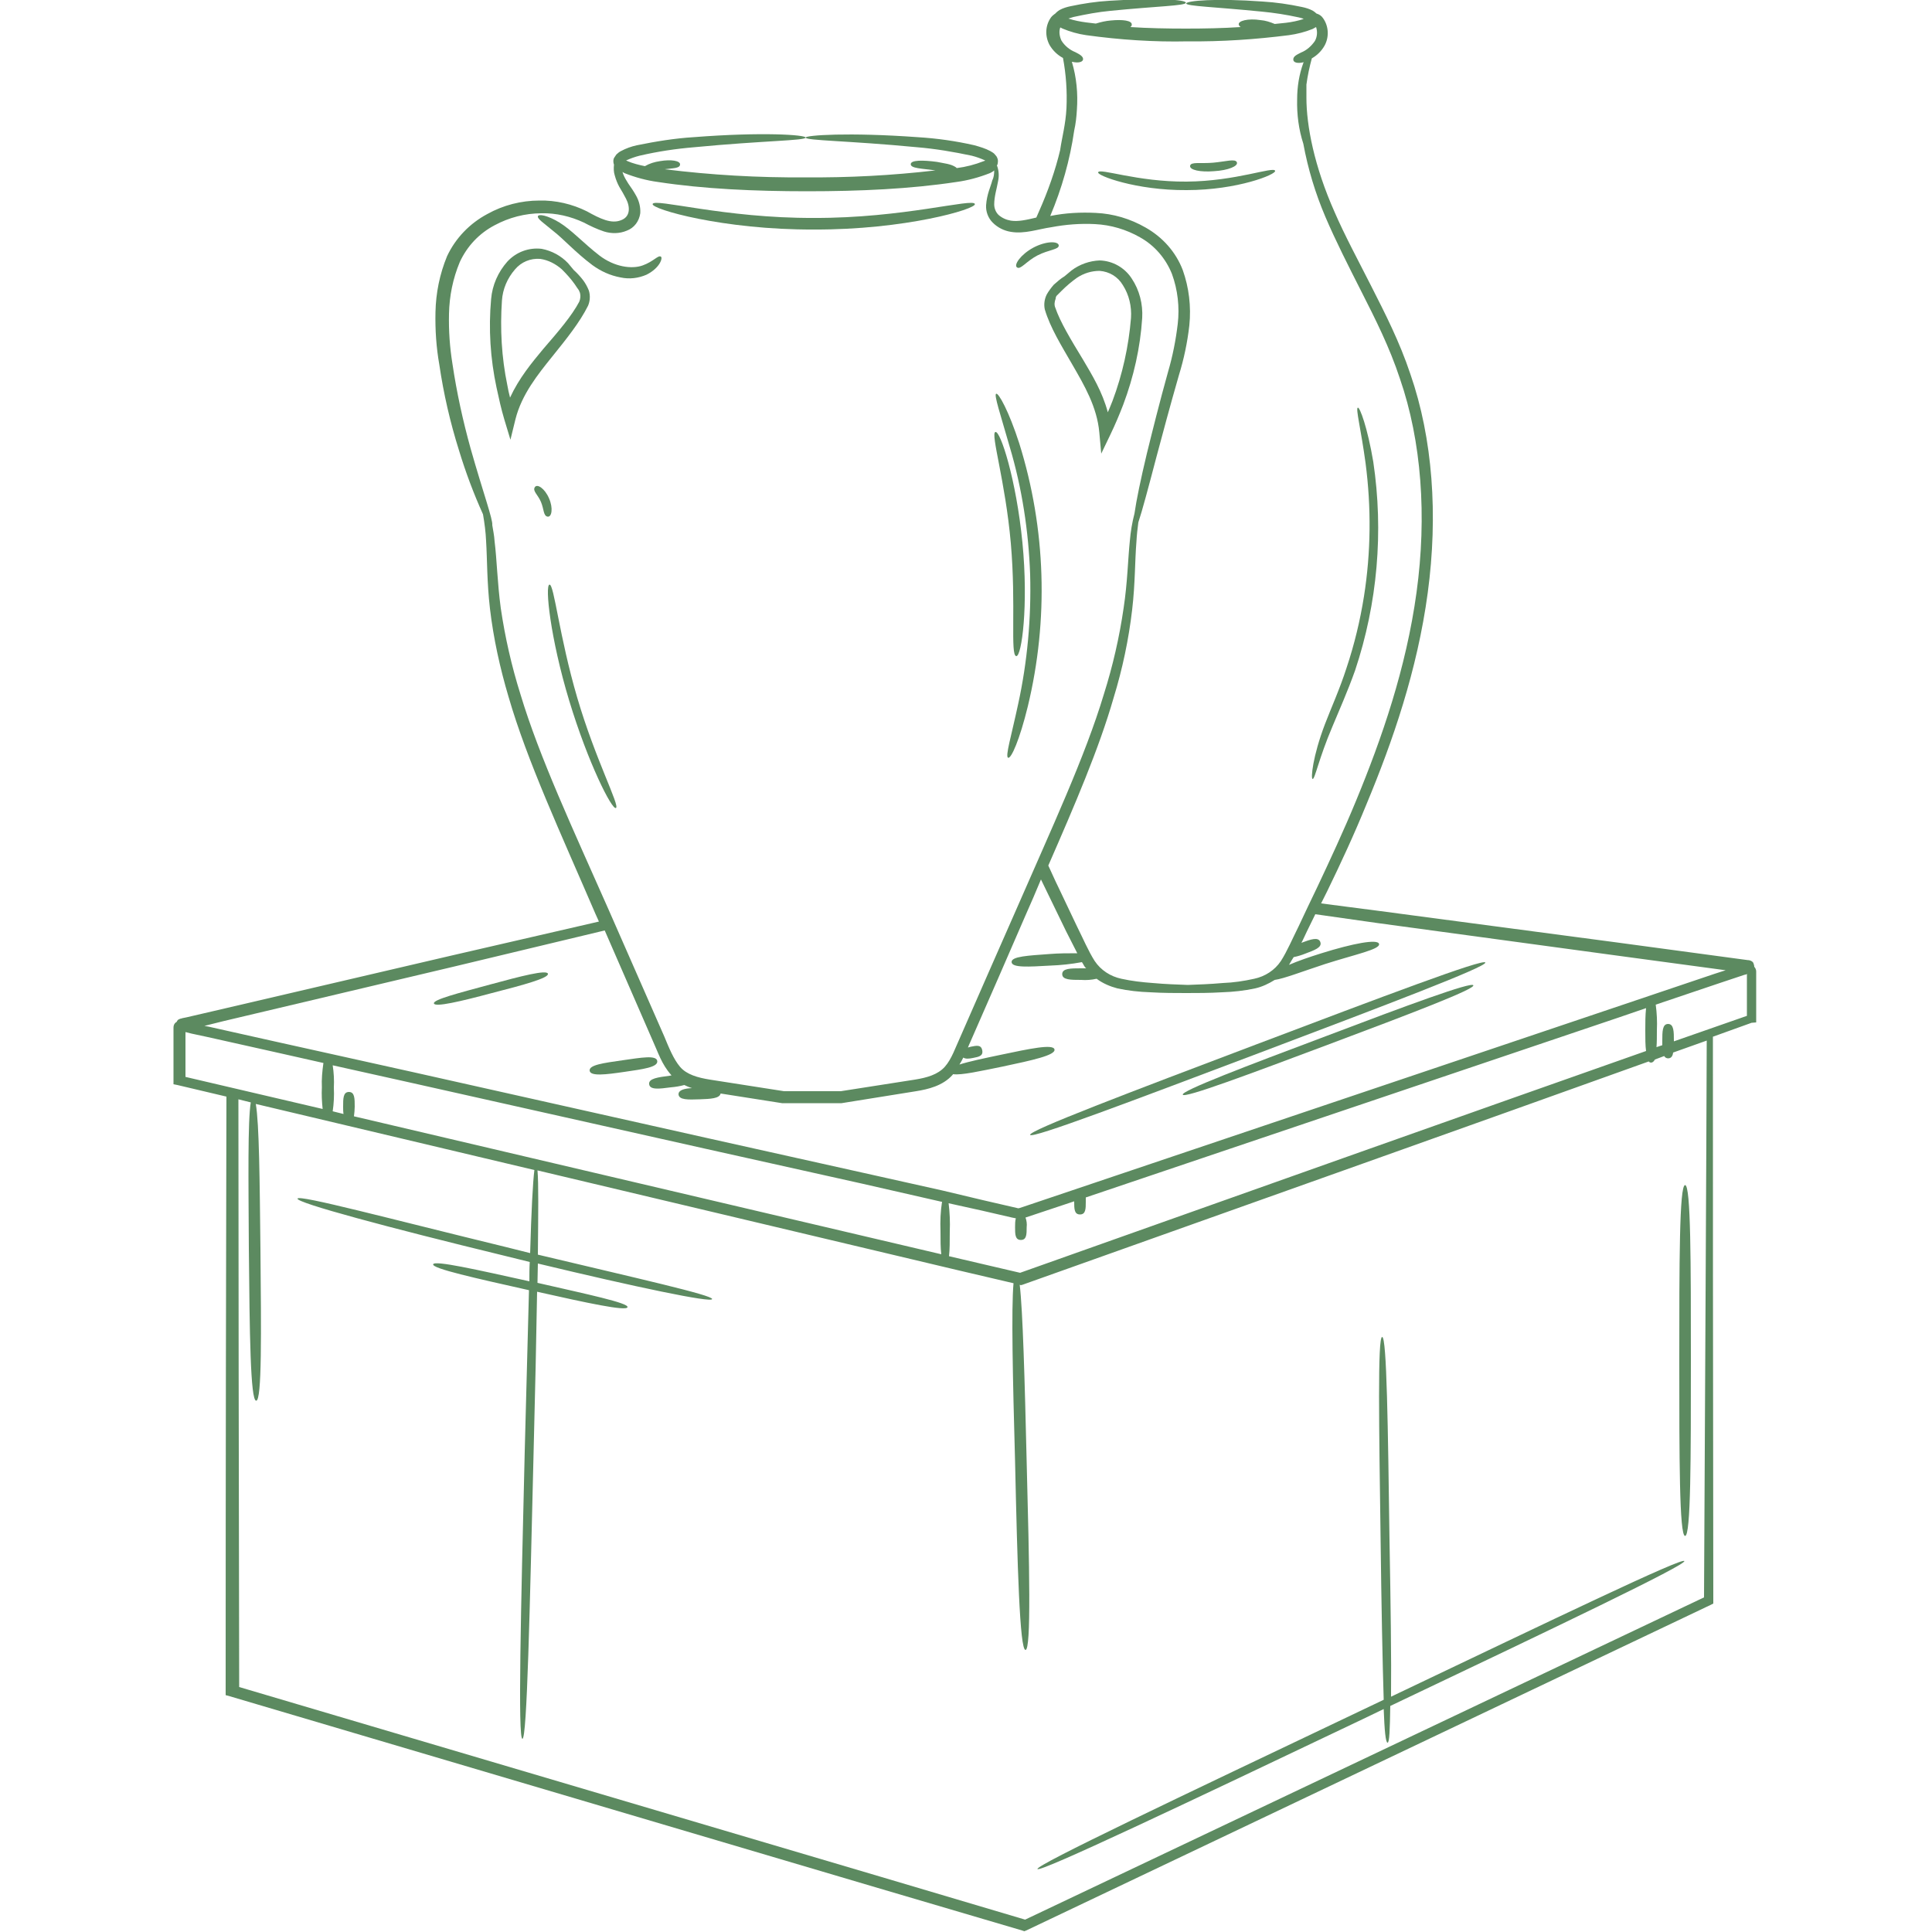 <?xml version="1.0" encoding="utf-8"?>
<!-- Generator: Adobe Illustrator 28.3.0, SVG Export Plug-In . SVG Version: 6.00 Build 0)  -->
<svg version="1.1" id="Layer_1" xmlns="http://www.w3.org/2000/svg" xmlns:xlink="http://www.w3.org/1999/xlink" x="0px" y="0px"
	 viewBox="0 0 500 500" style="enable-background:new 0 0 500 500;" xml:space="preserve">
<style type="text/css">
	.st0{fill:#5C8A60;}
</style>
<path class="st0" d="M152.2,79.1c0.5-1.2,0.6-2.6,0.2-3.9c-0.4-1-0.9-1.9-1.5-2.7c-0.7-0.9-1.5-1.8-2.4-2.6c-0.5-0.6-1-1.2-1.5-1.8
	c-1.8-1.9-4.2-3.2-6.8-3.7c-3.3-0.4-6.6,0.8-8.9,3.3c-2.4,2.7-3.9,6.1-4.2,9.7c-0.7,7.7-0.2,15.4,1.4,22.9c0.6,2.8,1.2,5.5,2,8.2
	l1.6,5.3l1.3-5.3c1.6-6.4,5.8-11.6,9.5-16.2S150,83.5,152.2,79.1z M132,102.9c-0.3-1.1-0.5-2.1-0.7-3.2c-1.5-7.2-1.9-14.6-1.4-21.9
	c0.2-3,1.4-5.8,3.4-8.1c1.6-1.9,4-2.9,6.5-2.7c2.1,0.3,4,1.3,5.6,2.7c1.2,1.2,2.3,2.4,3.3,3.8c0.4,0.6,0.8,1.2,1.1,1.6
	c0.1,0.2,0.2,0.5,0.3,0.7c0.2,0.8,0.1,1.6-0.2,2.3c-1.9,3.6-5.4,7.7-9.3,12.2C137.6,93.9,134.3,97.9,132,102.9z"/>
<path class="st0" d="M270.9,76.2c-0.6,1.2-0.8,2.6-0.5,3.9c1.4,4.7,4.2,9.2,7.2,14.4s6.3,10.8,6.9,17.4l0.5,5.5l2.4-5
	c1.2-2.5,2.3-5.1,3.3-7.7c2.7-7.2,4.4-14.7,4.9-22.4c0.2-3.6-0.7-7.2-2.7-10.2c-1.8-2.8-4.9-4.6-8.3-4.7c-2.6,0.1-5.2,1-7.3,2.6
	c-0.6,0.5-1.2,1-1.8,1.5c-1,0.6-1.9,1.4-2.8,2.2C272.1,74.4,271.4,75.3,270.9,76.2z M273.4,76.6l1.4-1.4c1.2-1.2,2.5-2.3,3.9-3.3
	c1.8-1.2,3.8-1.8,5.9-1.8c2.5,0.2,4.7,1.5,6,3.7c1.6,2.5,2.3,5.5,2.1,8.5c-0.6,7.3-2.2,14.6-4.8,21.5c-0.4,1-0.8,2-1.2,2.9
	c-1.4-5.3-4.1-9.7-6.4-13.6c-3.1-5.1-5.9-9.7-7.2-13.5c-0.3-0.7-0.2-1.5,0.1-2.3C273.2,77,273.3,76.8,273.4,76.6z"/>
<path class="st0" d="M210.6,59.4c23.6,0.1,42.1-5.3,41.7-6.6c-0.4-1.6-18.6,3.7-41.7,3.6c-23.1,0.1-41.3-5.2-41.7-3.6
	C168.5,54.1,187.1,59.5,210.6,59.4z"/>
<path class="st0" d="M143.2,59.8c2.6,2,5.7,5.5,10.1,8.8c2.2,1.6,4.6,2.7,7.3,3.2c2.3,0.5,4.6,0.2,6.7-0.7c3.6-1.8,4.3-4.5,3.7-4.7
	c-0.7-0.4-1.9,1.3-4.7,2.3s-7.3,0.4-11.2-2.6s-7.2-6.6-10.3-8.5s-5.5-2.3-5.6-1.6S140.7,57.7,143.2,59.8z"/>
<path class="st0" d="M266.6,148.7c0.3,11.2-0.7,22.5-3.1,33.5c-1.8,8.4-3.4,13.6-2.6,13.9s3-4.7,5.1-13.3c5.4-22.4,4.7-45.9-2.2-68
	c-2.7-8.4-5.4-13.2-6-12.9s1.1,5.3,3.5,13.7C264.5,126.3,266.2,137.5,266.6,148.7z"/>
<path class="st0" d="M263,169.8c1.4,0.2,3.2-13.1,1.6-29.4s-5.7-29-7-28.6s2.6,12.8,4,28.8S261.4,169.6,263,169.8z"/>
<path class="st0" d="M454.5,264.6v-0.9c0-2.3,0-4.5,0-6.7v-3.2v-2.4c0-0.4-0.2-0.9-0.5-1.2c0-0.3-0.1-0.6-0.2-0.9
	c-0.2-0.7-1.5-0.9-1.3-0.8l-34.1-4.6l-61.1-8.1l-15.4-2l1.6-3.2c3.4-7,6.9-14.5,10.2-22.6c6.7-16.1,13.1-34.5,15.8-54.6
	s1.3-39.9-4.5-56.6c-2.8-8.4-6.6-15.8-10.1-22.7s-6.9-13.2-9.5-19.2c-5.3-11.9-7.3-22.4-7.3-29.6c0-1.2,0-2.4,0-3.4
	c0.3-2.3,0.8-4.6,1.4-6.8c1.4-0.8,2.5-1.9,3.3-3.3c1.2-2.2,1.1-5-0.4-7.1c-0.4-0.6-1-1-1.7-1.2c-0.3-0.3-0.6-0.5-0.9-0.7
	c-0.9-0.5-1.9-0.8-2.9-1c-3.3-0.7-6.7-1.2-10.1-1.4c-12.2-0.9-19.8-0.2-19.8,0.5s7.5,0.9,19.5,2.1c3.2,0.3,6.4,0.8,9.6,1.5
	c0.4,0.1,0.9,0.2,1.3,0.4c-1.5,0.5-3,0.8-4.6,1c-0.9,0.1-1.9,0.2-2.9,0.3c-1.2-0.5-2.4-0.9-3.7-1c-3.2-0.5-5.9,0.2-5.6,1.2
	c0.1,0.3,0.3,0.5,0.5,0.6c-4.6,0.3-9.3,0.4-14.2,0.4s-9.8-0.1-14.4-0.4c0.2-0.1,0.4-0.3,0.4-0.6c0.1-1.1-2.4-1.4-5.4-1.1
	c-1.3,0.1-2.6,0.4-3.9,0.8c-0.8-0.1-1.7-0.2-2.5-0.3c-1.5-0.2-3.1-0.5-4.6-1c0.4-0.1,0.9-0.3,1.3-0.4c3.2-0.7,6.4-1.3,9.6-1.6
	c12-1.2,19.5-1.3,19.5-2.1s-7.5-1.3-19.8-0.5c-3.4,0.2-6.7,0.7-10,1.4c-1,0.2-2,0.5-2.9,1c-0.3,0.2-0.6,0.4-0.9,0.7
	c-0.1,0.1-0.1,0.2-0.2,0.2c-0.4,0.3-0.8,0.6-1.1,1c-1.5,2.1-1.6,4.8-0.4,7.1c0.8,1.4,2,2.6,3.5,3.4c0.8,4.3,1.1,8.6,0.9,13
	c-0.2,4.1-1.2,7.8-1.6,10.6c0,0,0,0.1,0,0.1c-1.3,5.5-3.2,10.8-5.5,16l-0.7,1.6c-2.5,0.6-4.7,1.1-6.6,0.8c-1.2-0.2-2.3-0.7-3.2-1.5
	c-0.7-0.7-1.1-1.7-1.1-2.7c0-2.1,0.7-4.2,1-6c0.3-1.4,0.2-2.8-0.3-4.1c0.1-0.1,0.2-0.3,0.2-0.5c0.1-0.5,0.1-1-0.1-1.4
	c-0.1-0.3-0.3-0.6-0.6-0.9c-0.3-0.4-0.7-0.6-1.2-0.9c-1.3-0.7-2.7-1.1-4.1-1.5c-4.8-1.1-9.7-1.8-14.7-2.1c-17.9-1.3-29-0.5-29,0.1
	c0,0.8,11.1,0.8,28.8,2.5c4.8,0.4,9.5,1.2,14.2,2.2c1.2,0.3,2.3,0.7,3.4,1.2h0.1c-0.1,0.1-0.3,0.2-0.4,0.2c-2.3,0.9-4.6,1.5-7,1.8
	c-0.1-0.1-0.1-0.1-0.2-0.2c-1.3-0.9-3-1-4.9-1.4c-3.7-0.5-6.8-0.5-6.8,0.6s2.9,1.1,6.4,1.6l0,0c-11.2,1.3-22.4,1.9-33.7,1.8
	c-12.2,0.1-24.3-0.6-36.4-2.1c2.2-0.3,3.9-0.2,4-1.2s-2.3-1.4-5.2-0.9c-1.4,0.2-2.7,0.6-3.9,1.3c-1.5-0.3-3.1-0.7-4.5-1.3
	c-0.1-0.1-0.3-0.1-0.4-0.2h0.1c1.1-0.5,2.2-0.9,3.4-1.2c4.7-1.1,9.4-1.8,14.2-2.2c17.7-1.7,28.8-1.7,28.8-2.5c0-0.7-11.1-1.5-29-0.1
	c-4.9,0.3-9.8,1.1-14.7,2.1c-1.4,0.3-2.8,0.8-4.1,1.5c-0.4,0.2-0.8,0.5-1.2,0.9c-0.2,0.3-0.4,0.6-0.6,0.9c-0.2,0.4-0.2,0.9-0.1,1.4
	c0,0.1,0.1,0.2,0.1,0.3c-0.1,0.9-0.1,1.9,0.2,2.8c0.3,1.1,0.7,2.1,1.2,3c0.6,1,1.2,2,1.7,3c1.1,2.1,1.2,4.7-1.3,5.6
	c-2.5,1-5.4-0.4-8.8-2.3c-3.8-1.9-8.1-2.9-12.3-2.8c-4.7,0-9.4,1.2-13.5,3.5c-4.5,2.4-8.2,6.2-10.4,10.9c-1.9,4.6-2.9,9.5-3,14.5
	c-0.1,4.5,0.2,9.1,1,13.6c1.1,7.5,2.8,14.9,5.1,22.2c1.7,5.6,3.8,11.2,6.2,16.5c0.4,2.3,0.7,4.6,0.8,6.9c0.3,4.7,0.2,10.6,1,17.5
	c0.9,7.7,2.6,15.4,4.8,22.8c4.8,16.6,13.5,35.3,22.5,56.2l0.9,2l-38.6,8.9l-60,14l-8.2,1.9l-1,0.2l-0.3,0.1h-0.1
	c-0.3,0.1-0.6,0.2-0.8,0.4c-0.1,0.1-0.2,0.3-0.3,0.5c0,0-0.1,0-0.2,0.1c-0.4,0.3-0.6,0.8-0.6,1.3v2.3c0,1.2,0,2.5,0,3.7
	c0,2.5,0,5.1,0,7.7v1l1,0.2l12.7,3c-0.1,41.4-0.2,93.9-0.2,153.8v1.1l1.1,0.3l167,49.4l38,11.2l0.6,0.2l0.5-0.2l177-84.2l0.8-0.4
	v-0.9c-0.1-61.9-0.1-112.3-0.1-145.8l10-3.6L454.5,264.6z M278,33.8c0.4-1.8,0.6-3.6,0.7-5.4c0.3-4.2-0.1-8.4-1.3-12.4h0.1
	c1.7,0.4,2.8,0,2.8-0.7s-0.8-1.2-2-1.8c-1.5-0.6-2.8-1.7-3.6-3c-0.5-1.1-0.7-2.3-0.3-3.4c0.2,0.1,0.4,0.2,0.6,0.3
	c1.9,0.8,4,1.4,6.1,1.7c8.7,1.2,17.5,1.8,26.3,1.6c8.8,0.1,17.5-0.5,26.2-1.6c2.1-0.3,4.1-0.8,6.1-1.6c0.3-0.2,0.6-0.3,0.9-0.5
	c0.4,1.2,0.3,2.5-0.3,3.6c-0.9,1.3-2.1,2.4-3.6,3c-1.2,0.6-2,1-2,1.8s1.1,1.1,2.7,0.7c0,0.1-0.1,0.1-0.1,0.2c-1.1,3-1.6,6.2-1.6,9.4
	c-0.1,3.9,0.4,7.8,1.6,11.5c1.2,6.5,3.1,12.8,5.7,18.9c2.6,6.1,5.9,12.6,9.4,19.5s7.2,14.2,9.9,22.4c5.6,16.2,7,35.6,4.3,55.3
	s-9,37.8-15.6,53.8c-3.3,8-6.8,15.5-10.1,22.5c-1.7,3.5-3.3,6.9-4.8,10.1c-1.6,3.2-3,6.5-4.6,9c-1.6,2.4-4.1,4-6.9,4.6
	c-2.7,0.6-5.4,1-8.1,1.1c-3.4,0.3-6.4,0.4-9.1,0.5c-2.7-0.1-5.8-0.2-9.1-0.5c-2.7-0.2-5.4-0.5-8.1-1.1c-2.8-0.6-5.3-2.2-6.9-4.6
	c-1.6-2.5-3-5.8-4.6-9l-4.8-10.1c-0.9-1.8-1.7-3.7-2.6-5.6c6.9-15.8,13.1-30.2,16.9-43.4c2.3-7.5,3.9-15.1,4.8-22.8
	c0.8-6.8,0.7-12.7,1.1-17.5c0.1-1.9,0.3-3.6,0.5-5.1c1-3,2.6-9,4.7-17c1.6-6,3.5-13.1,5.8-21.1c1.3-4.2,2.2-8.5,2.7-12.9
	c0.5-4.9-0.1-9.8-1.7-14.3c-1.8-4.7-5.2-8.5-9.6-11c-4-2.3-8.4-3.6-12.9-3.8c-3.9-0.2-7.9,0-11.8,0.8
	C274.8,48.8,276.9,41.4,278,33.8z M134.7,179.7c-2.3-7.3-4-14.8-5.1-22.3c-0.9-6.7-1-12.5-1.6-17.3c-0.1-1.6-0.4-2.9-0.6-4.2
	c0.2-1.4-2.4-8.5-5.6-19.8c-2-7.2-3.6-14.5-4.7-21.9c-0.7-4.3-1-8.6-0.9-13c0.1-4.6,1-9.1,2.8-13.4c1.9-4.1,5-7.4,9-9.5
	c3.7-2,7.9-3.1,12.1-3.1c3.8-0.1,7.6,0.8,11,2.4c1.7,0.9,3.4,1.7,5.2,2.3c1.9,0.6,4,0.6,5.9-0.2c1.9-0.7,3.2-2.4,3.5-4.5
	c0.1-1.6-0.3-3.2-1.1-4.6c-0.6-1.1-1.3-2.1-2-3.1c-0.5-0.8-1-1.6-1.3-2.4c-0.1-0.2-0.1-0.4-0.2-0.6c0.2,0.1,0.3,0.2,0.5,0.3
	c2.8,1.1,5.7,1.9,8.7,2.3c11.8,1.8,24.9,2.4,38.6,2.4s26.7-0.6,38.6-2.4c3-0.4,5.9-1.2,8.7-2.3c0.4-0.2,0.8-0.4,1.1-0.7l0,0
	c0,0.9-0.1,1.8-0.5,2.6c-0.4,1.6-1.4,3.5-1.6,6.4c-0.1,1.6,0.5,3.3,1.7,4.5c1.3,1.3,2.9,2.1,4.7,2.4c3.6,0.6,7-0.7,10.5-1.2
	c3.7-0.7,7.5-1,11.3-0.8c4.1,0.2,8.1,1.4,11.6,3.4c3.8,2.1,6.7,5.5,8.3,9.5c1.5,4.1,2,8.6,1.5,12.9c-0.5,4.2-1.3,8.3-2.5,12.4
	c-2.2,7.9-4,15.1-5.5,21.2c-1.6,6.7-2.7,12-3.2,15.5c-0.6,2.3-1,4.7-1.2,7.1c-0.5,4.8-0.6,10.7-1.6,17.3c-1.1,7.6-2.8,15-5.1,22.3
	c-4.9,16.3-13.6,34.9-22.7,55.8c-4.6,10.4-9.4,21.4-14.4,32.8c-1.3,2.8-2.3,5.9-4.1,7.9s-4.6,2.8-7.7,3.3l-19.2,3h-14.7l-19.2-3
	c-3.1-0.5-6-1.3-7.7-3.3s-2.9-5-4.1-7.9l-14.4-32.8C148.3,214.6,139.6,196,134.7,179.7z M57.7,264.3l60-14.2l38.8-9.3
	c4,9.2,8.2,18.8,12.5,28.7c1.3,2.8,2.2,5.9,4.7,8.7l0.1,0.1l-0.5,0.1c-3,0.4-5.5,0.7-5.3,2.2s2.6,1.2,5.6,0.8
	c1.2-0.1,2.4-0.3,3.5-0.6c0.6,0.3,1.3,0.6,2,0.8c-2,0.1-3.5,0.5-3.5,1.6c0.1,1.5,2.5,1.4,5.5,1.3c2.8-0.1,5.1-0.2,5.4-1.5l15.9,2.5
	h0.1h15.2h0.1l19.3-3.1c3.1-0.5,6.9-1.4,9.4-4.2c0.1-0.1,0.1-0.2,0.2-0.2c2.1,0.3,7-0.8,12.9-2c7.5-1.6,13.6-2.9,13.3-4.4
	s-6.4-0.2-14,1.4c-4.3,0.9-8.1,1.7-10.6,2.5c0.4-0.6,0.7-1.2,1-1.8c0.6,0.4,1.5,0.3,2.5,0.1c1.5-0.3,2.7-0.5,2.4-2s-1.5-1.2-3-0.9
	l-0.7,0.2c0.2-0.5,0.4-1,0.6-1.4c5-11.4,9.8-22.4,14.3-32.8c1.4-3.1,2.7-6.2,4-9.3l1.6,3.3c1.7,3.5,3.3,6.8,4.9,10.1
	c1,1.9,1.9,3.8,2.9,5.7c-2.4,0-4.8,0-7.2,0.2c-5.4,0.4-9.9,0.6-9.8,2.1s4.5,1.2,9.9,0.9c2.8-0.1,5.6-0.4,8.3-0.9
	c0.3,0.4,0.5,0.9,0.8,1.3c0.1,0.1,0.2,0.2,0.3,0.3h-1.3c-2.7,0-4.9,0-4.9,1.5s2.2,1.5,4.9,1.5c1.3,0.1,2.7,0,4-0.3
	c1.6,1.2,3.5,2,5.4,2.5c2.8,0.6,5.6,0.9,8.5,1c3.4,0.2,6.5,0.2,9.3,0.2s5.9,0,9.3-0.2c2.9-0.1,5.7-0.4,8.5-1
	c1.8-0.4,3.5-1.2,5.1-2.2c2.3-0.3,7.2-2.2,13-4.1c7.8-2.5,14.3-3.8,14-5.2s-6.9-0.1-14.9,2.4c-3.2,1-6.1,2-8.4,3
	c0.4-0.7,0.8-1.4,1.2-2c1-0.2,2-0.5,3-0.9c2.4-0.9,4.4-1.6,3.9-3s-2.5-0.7-4.9,0.2h0c0.5-0.9,0.9-1.9,1.4-2.9c0.7-1.5,1.5-3,2.2-4.5
	l16.2,2.3l61.1,8.3l28.9,3.9l-2.8,0.9l-8.6,2.9l-17.5,5.9l-153.7,51.8l-0.4,0.1c0,0-0.1,0-0.1,0l-1.3-0.3l-2.6-0.6l-5.2-1.2
	l-10.5-2.5l-20.6-4.6l-40.4-9l-76.3-17.1l-35.6-7.9l-17-3.8l-1.1-0.2L57.7,264.3z M426,272c-42.9,15.1-99.5,35.2-162,57.4l-15-3.5
	l-3.4-0.8c0.2-1.6,0.2-3.9,0.2-6.4c0.1-2.4,0-4.9-0.3-7.3l8.6,1.9l5.2,1.2l2.6,0.6l1,0.2c-0.2,0.7-0.2,1.5-0.2,2.3
	c0,1.8,0,3.3,1.5,3.3s1.5-1.5,1.5-3.3c0.1-0.8,0-1.7-0.3-2.5l12.6-4.2v0.1c0,1.8,0,3.3,1.5,3.3s1.5-1.5,1.5-3.3c0-0.4,0-0.8,0-1.1
	L419,263.3l7-2.4c-0.2,1.9-0.2,3.8-0.2,5.8C425.8,268.7,425.8,270.6,426,272z M243.6,324.6l-152-35.7c0.1-0.8,0.2-1.7,0.2-2.5
	c0-2.1,0-3.8-1.5-3.8s-1.5,1.7-1.5,3.8c0,0.6,0,1.3,0.1,1.9l-2.8-0.7c0.3-2,0.4-4.1,0.3-6.1c0.1-1.9,0-3.9-0.3-5.8l20.2,4.5
	l76.3,17.1l40.4,9l20.6,4.7h0.2c-0.4,2.5-0.5,5.1-0.4,7.6C243.4,321,243.4,323,243.6,324.6z M48,278.7c0-2.3,0-4.5,0-6.7
	c0-1.2,0-2.5,0-3.7v-1.2l1.6,0.4l4.2,0.9l17,3.8l12.9,2.9c-0.3,2.1-0.5,4.2-0.4,6.3c-0.1,1.9,0,3.7,0.2,5.6L48,278.7z M441,413.4
	l-175.7,83.4l-37.4-11.1L61.9,436.6c-0.1-59.1-0.2-111-0.2-152.1l3.2,0.8c-0.8,4.8-0.6,19.9-0.5,37.8c0.2,21.8,0.4,39.4,1.9,39.4
	s1.3-17.7,1.1-39.4c-0.2-17.5-0.3-32.2-1.2-37.4l72.1,17.1c-0.4,3.1-0.8,10.8-1.1,21.5l-6.4-1.6c-29.6-7.2-53.5-13.6-53.8-12.5
	s23.6,7.5,53.2,14.7l6.9,1.7c-0.1,1.6-0.1,3.3-0.1,5c-13.6-3-24.6-5.5-24.9-4.4s11,3.6,24.8,6.7c-0.3,11.9-0.7,26.2-1.1,41.7
	c-1,41.1-1.8,74.4-0.6,74.4s1.9-33.3,2.9-74.4c0.4-15.3,0.7-29.5,0.9-41.3c12.9,2.9,23.1,5.1,23.4,4s-10.2-3.3-23.3-6.3
	c0-1.7,0.1-3.4,0.1-5c25.4,6.1,44.9,10.2,45.1,9.2s-19.5-5.4-45.1-11.5c0.1-10.8,0.2-18.5-0.1-21.8l109.1,25.9l14.1,3.3
	c-0.6,6.4-0.2,24.7,0.4,46.2c0.6,26.9,1.2,48.7,2.7,48.7s1-21.8,0.3-48.7c-0.5-21.1-1-39.1-1.8-45.8l0.3,0.1l0.4-0.1
	c62.6-22.3,119.2-42.4,162.1-57.8c0.1,0.2,0.4,0.3,0.6,0.3c0.4,0,0.7-0.3,1-0.8l2.4-0.9c0.2,0.4,0.6,0.6,1,0.6
	c0.8,0,1.2-0.6,1.3-1.5l8.7-3.1C441.6,302.5,441.3,352.3,441,413.4z M452.1,252.3v1.6c0,1.1,0,2.1,0,3.2c0,1.9,0,3.9,0,5.8
	l-18.9,6.6v-0.1c0-2.4,0-4.4-1.5-4.4s-1.5,2-1.5,4.4c0,0.4,0,0.8,0,1.1l-1.5,0.5c0.1-1.3,0.1-2.8,0.1-4.4c0.1-2.2,0-4.4-0.3-6.6
	l8-2.7l8.6-2.9l4.2-1.4l2.1-0.7l0.8-0.2L452.1,252.3z"/>
<path class="st0" d="M436.1,397.5c1.5,0,1.5-20.3,1.5-45.4s0-45.4-1.5-45.4s-1.5,20.4-1.5,45.4S434.6,397.5,436.1,397.5z"/>
<path class="st0" d="M161.6,277.4c4.8-0.7,8.7-1.2,8.5-2.8s-4.1-0.9-9-0.2s-8.7,1.2-8.5,2.7S156.8,278.1,161.6,277.4z"/>
<path class="st0" d="M159.4,209.1c1.1-0.5-5.3-12.5-10-28.5s-6-29.5-7.2-29.3s0.2,13.8,5.1,30S158.4,209.7,159.4,209.1z"/>
<path class="st0" d="M339.7,201.6c0.6,0.1,1.6-5.3,5.1-13.5c1.7-4.1,3.9-9,5.9-14.6c5.8-17.4,7.4-35.9,4.7-54
	c-1.5-8.9-3.5-14.2-4-14c-0.6,0.2,0.8,5.5,2,14.3c1.5,11.5,1.4,23.1-0.4,34.5c-1,6.3-2.5,12.5-4.5,18.5c-1.8,5.6-4,10.4-5.6,14.6
	C339.7,195.8,339.2,201.5,339.7,201.6z"/>
<path class="st0" d="M307.1,49.2c13.2,0,23.3-4.1,22.9-5c-0.4-1.2-10.1,2.7-22.9,2.8s-22.6-3.6-22.9-2.4
	C283.8,45.4,294,49.3,307.1,49.2z"/>
<path class="st0" d="M314.2,44.3c3.6-0.2,6.3-1.3,5.9-2.3s-2.8-0.2-6.1,0.1s-5.8-0.3-6,0.8S310.7,44.6,314.2,44.3z"/>
<path class="st0" d="M263.2,69.2c0.9,0.7,2.4-1.6,5.3-3.1s5.6-1.5,5.5-2.6s-3.2-1.2-6.6,0.6C264.1,65.9,262.3,68.6,263.2,69.2z"/>
<path class="st0" d="M142.1,129c-1.1-2.6-3.1-3.9-3.7-2.9s0.8,1.9,1.6,3.8s0.6,3.6,1.7,3.8S143.2,131.5,142.1,129z"/>
<path class="st0" d="M127.3,257c8.2-2.1,14.8-3.9,14.5-5s-6.9,0.6-15,2.8s-14.8,3.9-14.5,4.9S119.1,259.2,127.3,257z"/>
<path class="st0" d="M360,439.1c0.1-9.6-0.1-24.2-0.4-40.6c-0.4-29-0.7-52.5-1.9-52.5s-0.8,23.5-0.4,52.5
	c0.2,16.8,0.5,31.8,0.8,41.4l-6.3,3c-46.2,22-83.8,39.8-83.3,40.8s38-16.8,84.2-38.8l5.4-2.6c0.2,5.5,0.5,8.7,1,8.7s0.6-3.5,0.7-9.5
	c42.9-20.4,76.6-36.5,76.1-37.5S402.4,418.9,360,439.1z"/>
<path class="st0" d="M325.9,272.5c32.5-12.3,58.9-22.3,58.5-23.4s-26.8,8.9-59.3,21.2s-58.9,22.3-58.5,23.4S293.3,284.8,325.9,272.5
	z"/>
<path class="st0" d="M343.3,268.1c-20.8,7.8-37.6,14.2-37.2,15.2s17.2-5.3,38-13.1s37.6-14.2,37.2-15.2S364.1,260.2,343.3,268.1z"/>
</svg>
